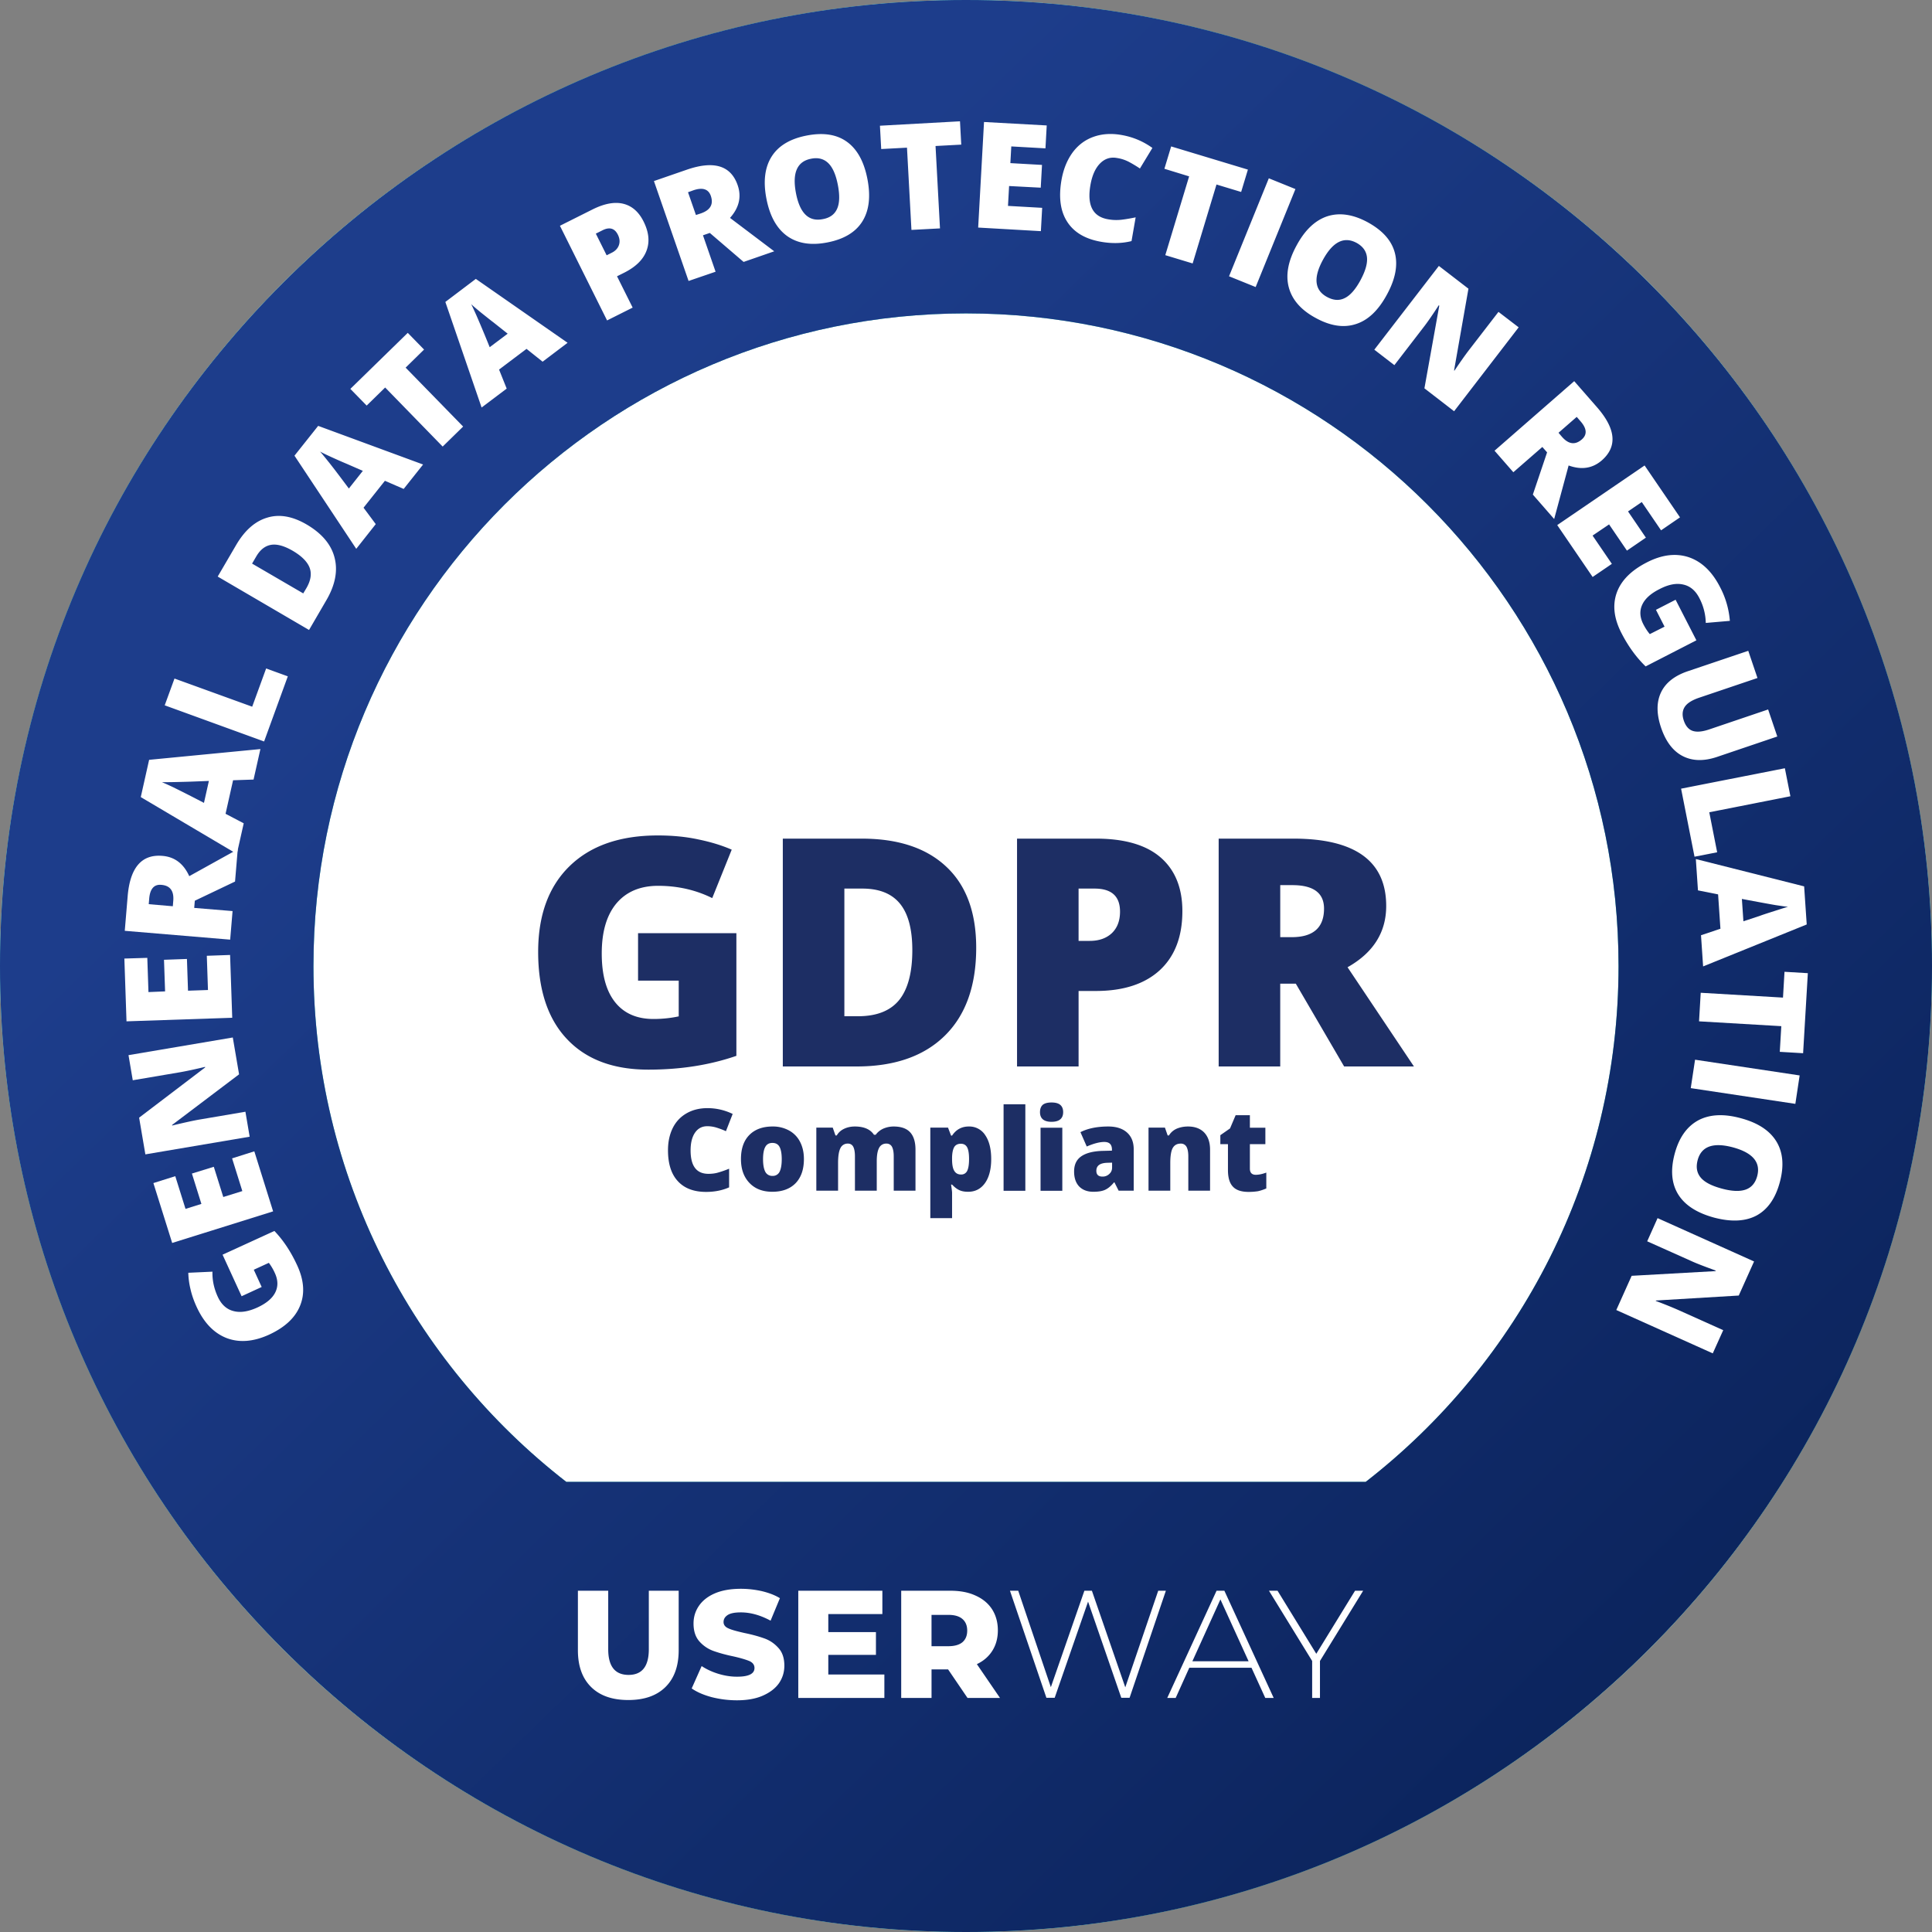 <svg width="140" height="140" xmlns="http://www.w3.org/2000/svg" xmlns:xlink="http://www.w3.org/1999/xlink"><rect width="100%" height="100%" fill="#808080" stroke="none"/><defs><linearGradient x1="18.338%" y1="34.708%" x2="81.934%" y2="100%" id="a"><stop stop-color="#1D3D8B" offset="0%"/><stop stop-color="#0A2259" offset="100%"/></linearGradient><path d="M0 70C0 31.34 31.34 0 70 0s70 31.34 70 70-31.34 70-70 70S0 108.66 0 70zm41.033 37.38h57.934c11.145-8.66 18.319-22.18 18.319-37.38 0-26.11-21.171-47.29-47.286-47.29-26.116 0-47.286 21.18-47.286 47.29 0 15.2 7.173 28.72 18.319 37.38z" id="b"/></defs><g fill="none" fill-rule="evenodd"><circle fill="#FFF" fill-rule="nonzero" cx="70" cy="70" r="70"/><path d="M0 70C0 31.34 31.34 0 70 0s70 31.34 70 70-31.34 70-70 70S0 108.66 0 70zm41.033 37.38h57.934c11.145-8.66 18.319-22.18 18.319-37.38 0-26.11-21.171-47.29-47.286-47.29-26.116 0-47.286 21.18-47.286 47.29 0 15.2 7.173 28.72 18.319 37.38z" fill="#42D0B7"/><use fill="url(#a)" xlink:href="#b"/><path d="M17.508 93.93l-1.38-3.01 3.755-1.72c.654.68 1.206 1.52 1.655 2.5.492 1.07.562 2.04.209 2.91-.354.88-1.107 1.58-2.26 2.11-1.125.51-2.147.59-3.068.24-.92-.36-1.645-1.11-2.176-2.27-.202-.44-.35-.87-.446-1.3a5.623 5.623 0 01-.152-1.16l1.75-.08c-.017.62.112 1.22.387 1.82.253.55.626.9 1.121 1.03.496.14 1.075.05 1.739-.25.651-.3 1.085-.66 1.302-1.09.217-.43.208-.9-.027-1.41a3.849 3.849 0 00-.435-.74l-1.092.5.572 1.25-1.454.67zm.921-10.5l1.362 4.35-7.314 2.29-1.362-4.34 1.586-.5.742 2.37 1.151-.36-.687-2.2 1.586-.49.687 2.19 1.38-.43-.742-2.37zm-1.56-8.25l.455 2.67-4.855 3.67.007.04c.826-.2 1.46-.34 1.901-.42l3.407-.58.307 1.81-7.557 1.28-.453-2.66 4.785-3.64-.005-.04c-.754.18-1.361.31-1.823.39l-3.417.58-.309-1.82 7.557-1.28zm-.196-5.98l.155 4.55-7.661.26-.155-4.55 1.662-.05.084 2.48 1.205-.05-.079-2.29 1.662-.06.078 2.3 1.446-.05-.084-2.48zm.179-3.18l-2.779-.23.044-.52 2.915-1.39.196-2.34-3.514 1.95c-.412-.91-1.06-1.4-1.945-1.47-1.505-.13-2.344.85-2.518 2.92l-.21 2.51 7.638.64.173-2.07zm-4.297-.74l-.032.39-1.745-.15.034-.41c.06-.7.353-1.04.878-.99.637.05.926.44.865 1.16z" fill="#FFF"/><path d="M16.89 56.54l1.484-.05.496-2.21-8.064.78-.605 2.7 6.962 4.12.498-2.22-1.316-.69.545-2.43zm-3.053.1l1.3-.05-.357 1.59a101.69 101.69 0 00-2.223-1.13c-.379-.18-.652-.3-.819-.37.195 0 .521 0 .979-.01.457-.01.83-.02 1.12-.03zm5.301-2.91l-7.202-2.62.708-1.94 5.631 2.04 1.01-2.77 1.571.57zm5.109-13.31c-.242-.96-.916-1.76-2.02-2.41-1.026-.6-1.98-.77-2.861-.5-.88.26-1.631.92-2.252 1.98l-1.338 2.29 6.619 3.87 1.251-2.15c.644-1.1.844-2.13.601-3.08zm-4.598-.94c.433-.07.953.08 1.56.43.648.38 1.057.79 1.224 1.22.167.44.092.93-.225 1.48l-.233.39-3.708-2.16.304-.52c.286-.49.645-.77 1.078-.84zm8.243-4.64l1.36.59 1.407-1.77-7.603-2.8-1.717 2.16 4.476 6.75 1.414-1.79-.885-1.19 1.548-1.95zm-2.79-1.24l1.191.52-1.013 1.28c-.745-1-1.249-1.66-1.511-1.98-.263-.33-.454-.56-.575-.7.173.1.467.24.883.43.417.19.758.34 1.025.45zm8.459-2.69l-1.483 1.45-4.168-4.28-1.34 1.31-1.182-1.21 4.16-4.06 1.182 1.21-1.337 1.31zm4.594-5.63l1.165.93 1.81-1.37-6.65-4.63-2.208 1.67 2.627 7.65 1.818-1.37-.553-1.38 1.991-1.5zm-2.387-1.91l1.02.81-1.303.98a82.927 82.927 0 00-.96-2.3c-.172-.38-.298-.66-.381-.82.144.14.393.35.747.64.356.28.648.52.877.69zm11.08-5.2c.244-.64.175-1.34-.207-2.11-.347-.7-.832-1.13-1.456-1.29-.623-.16-1.368-.03-2.235.4l-2.375 1.19 3.416 6.86 1.854-.93-1.133-2.27.521-.26c.832-.42 1.37-.94 1.615-1.59zm-2.55.16l-.338.17-.784-1.57.478-.24c.513-.26.885-.15 1.116.31.137.27.162.53.076.77-.086.24-.269.43-.548.56zm7.556 1.36l-.914-2.64.496-.17 2.449 2.1 2.219-.77-3.204-2.42c.66-.74.845-1.53.554-2.37-.495-1.43-1.726-1.8-3.694-1.12l-2.373.82 2.51 7.24 1.957-.67zm-1.057-4.23l-.367.12-.574-1.65.387-.14c.67-.23 1.092-.09 1.265.4.209.61-.028 1.03-.711 1.27zm11.683.6c.495-.78.622-1.8.38-3.07-.244-1.27-.737-2.17-1.481-2.71-.743-.54-1.713-.69-2.912-.46-1.194.23-2.042.73-2.542 1.51s-.63 1.8-.39 3.05c.243 1.27.742 2.17 1.499 2.72.757.54 1.725.7 2.907.47 1.197-.23 2.044-.73 2.539-1.51zm-2.865-.18c-1.013.2-1.658-.43-1.937-1.89-.281-1.47.088-2.3 1.107-2.49.502-.1.913.01 1.234.32.32.31.553.84.697 1.59.143.75.124 1.32-.057 1.72-.182.41-.529.66-1.044.75zm8.5.67l-2.068.11-.323-5.96-1.868.1-.092-1.69 5.801-.32.091 1.69-1.863.1zm7.311.2l-4.544-.26.424-7.65 4.544.25-.092 1.66-2.476-.14-.067 1.21 2.293.13-.092 1.65-2.293-.12-.08 1.44 2.477.14zm5.522-5.3c-.486-.09-.899.05-1.24.4-.341.35-.572.87-.693 1.57-.252 1.46.175 2.28 1.28 2.47.334.06.666.07.995.03.33-.04.665-.1 1.004-.17l-.299 1.72c-.679.17-1.416.19-2.211.05-1.14-.2-1.957-.68-2.45-1.45-.493-.76-.631-1.77-.415-3.02.136-.78.402-1.44.799-1.99.397-.54.9-.92 1.508-1.14.608-.22 1.285-.27 2.033-.14.816.14 1.565.45 2.248.94l-.904 1.49a9.42 9.42 0 00-.779-.47 2.773 2.773 0 00-.876-.29zm5.476 7.64l-1.982-.6 1.727-5.71-1.792-.55.49-1.62 5.561 1.68-.49 1.62-1.786-.54zm2.637.93l2.883-7.1 1.928.78-2.882 7.1zm9.201 3.46c.877-.28 1.622-.99 2.238-2.13.618-1.13.809-2.14.575-3.03-.234-.89-.887-1.62-1.959-2.21-1.069-.58-2.044-.72-2.926-.44-.882.29-1.627.99-2.236 2.12-.616 1.13-.803 2.14-.561 3.04.241.9.891 1.64 1.947 2.21 1.072.59 2.046.73 2.922.44zm-2.1-1.96c-.906-.49-1.005-1.39-.297-2.69.714-1.31 1.527-1.72 2.439-1.23.448.25.699.59.75 1.03.051.45-.106 1-.471 1.68-.364.67-.743 1.1-1.138 1.29-.394.2-.822.17-1.283-.08zm9.208 8.28l-2.151-1.66 1.077-5.99-.037-.03c-.466.72-.835 1.25-1.108 1.6l-2.109 2.74-1.454-1.12 4.678-6.07 2.143 1.65-1.041 5.92.026.02c.432-.64.791-1.15 1.077-1.52l2.114-2.74 1.463 1.12-4.678 6.08zm4.292 4.42l2.101-1.83.345.39-1.032 3.06 1.545 1.77 1.047-3.88c.935.34 1.738.21 2.407-.37 1.137-1 1.021-2.28-.349-3.85l-1.652-1.89-5.774 5.04 1.362 1.56zm3.529-2.56l-.255-.3 1.319-1.15.269.31c.467.53.501.97.104 1.32-.482.42-.961.36-1.437-.18zm2.217 10.15l-2.565-3.76 6.331-4.32 2.565 3.76-1.372.94-1.399-2.05-.995.68 1.294 1.9-1.373.94L116.6 38l-1.196.81 1.398 2.05zm6.012 1.65l1.507 2.94-3.678 1.89c-.683-.66-1.27-1.47-1.76-2.43-.538-1.05-.649-2.02-.333-2.91.316-.88 1.039-1.61 2.168-2.19 1.102-.57 2.12-.69 3.054-.38.935.32 1.692 1.04 2.272 2.18a6.311 6.311 0 01.702 2.43l-1.745.15a4.056 4.056 0 00-.465-1.8c-.275-.54-.663-.87-1.163-.98-.501-.12-1.077-.01-1.727.33-.638.32-1.056.7-1.254 1.14-.199.44-.17.91.087 1.41.14.27.296.51.466.71l1.069-.54-.623-1.22 1.423-.73zm7.369 9.91l-4.37 1.48c-.951.32-1.778.3-2.481-.06-.704-.36-1.227-1.05-1.57-2.06-.335-.99-.339-1.84-.012-2.54s.965-1.21 1.916-1.54l4.414-1.49.667 1.97-4.26 1.44c-.514.18-.854.4-1.021.67-.166.27-.187.59-.06.97.136.4.349.65.641.75.29.1.698.07 1.221-.11l4.251-1.44.664 1.96zm-6.971 3.78l7.52-1.48.401 2.03-5.879 1.16.572 2.9-1.641.32zm2.851 10.15l-1.408.47.153 2.26 7.508-3.04-.187-2.76-7.848-1.98.154 2.27 1.459.29.169 2.49zm2.898-.95l-1.233.41-.111-1.62c1.222.23 2.039.38 2.454.45.414.06.711.11.891.12-.189.05-.502.15-.937.29-.436.14-.791.25-1.064.35zm-4.448 7.66l.121-2.07 5.962.35.11-1.87 1.691.1-.343 5.8-1.69-.1.11-1.86zm-.289 2.78l7.579 1.14-.311 2.06-7.58-1.14zm-1.222 9.76c.484.78 1.349 1.34 2.594 1.68 1.249.33 2.278.28 3.086-.15.807-.44 1.37-1.24 1.686-2.42.316-1.18.231-2.16-.253-2.95-.485-.79-1.343-1.35-2.575-1.68-1.245-.34-2.277-.28-3.095.16-.818.45-1.383 1.25-1.695 2.41-.316 1.18-.233 2.16.252 2.95zm1.412-2.49c.268-.99 1.117-1.3 2.548-.92 1.445.39 2.033 1.09 1.764 2.09-.133.49-.409.82-.828.97-.419.15-.998.13-1.738-.07-.736-.2-1.245-.46-1.527-.8-.282-.34-.355-.76-.219-1.27zm-5.897 10.87l1.113-2.48 6.073-.34.019-.04c-.801-.29-1.406-.52-1.814-.71l-3.152-1.41.752-1.68 6.992 3.14-1.109 2.47-6.002.36-.013.03c.725.27 1.301.51 1.728.7l3.161 1.42-.757 1.68-6.991-3.14z" fill="#FFF"/><path d="M46.236 67.62h7.125v8.89c-1.935.67-4.061 1-6.38 1-2.544 0-4.511-.74-5.9-2.22-1.389-1.47-2.084-3.58-2.084-6.31 0-2.66.76-4.74 2.281-6.22 1.521-1.48 3.651-2.22 6.392-2.22 1.039 0 2.019.09 2.942.29.922.19 1.725.44 2.411.74l-1.412 3.51c-1.189-.59-2.496-.89-3.919-.89-1.302 0-2.309.43-3.02 1.27-.712.85-1.067 2.06-1.067 3.63 0 1.55.321 2.72.965 3.53.643.81 1.571 1.22 2.784 1.22.662 0 1.272-.07 1.829-.19v-2.59h-2.947v-3.44zm22.228 7.43c1.517-1.49 2.275-3.62 2.275-6.37 0-2.56-.721-4.52-2.162-5.87-1.442-1.36-3.488-2.04-6.138-2.04h-5.714v16.51h5.342c2.747 0 4.88-.74 6.397-2.23zm-3.252-9.57c.598.73.898 1.85.898 3.37 0 1.62-.317 2.82-.949 3.61-.632.78-1.626 1.18-2.981 1.18h-.994v-9.25h1.299c1.22 0 2.129.36 2.727 1.09zm18.835 4.82c1.088-1.01 1.632-2.43 1.632-4.28 0-1.67-.524-2.97-1.57-3.88-1.046-.91-2.612-1.37-4.697-1.37h-5.714v16.51h4.46v-5.47h1.254c2.002 0 3.548-.51 4.635-1.51zm-5.076-2.12h-.813v-3.79h1.151c1.235 0 1.852.55 1.852 1.67 0 .66-.197 1.18-.592 1.56-.396.37-.928.56-1.598.56zm13.799 9.1v-6h1.129l3.501 6h5.059l-4.811-7.19c1.867-1.05 2.801-2.53 2.801-4.44 0-3.25-2.244-4.88-6.731-4.88h-5.409v16.51h4.461zm.836-9.37h-.835v-3.77h.88c1.528 0 2.293.57 2.293 1.7 0 1.38-.779 2.07-2.338 2.07zm-42.357 13.7c-.379 0-.676.16-.887.47-.213.31-.319.74-.319 1.28 0 1.14.431 1.7 1.294 1.7.261 0 .514-.03.759-.11.244-.07.49-.16.738-.26v1.35c-.493.22-1.049.33-1.67.33-.89 0-1.573-.26-2.047-.78-.475-.51-.712-1.26-.712-2.24 0-.61.115-1.14.345-1.61.23-.46.561-.81.993-1.06.431-.25.938-.38 1.522-.38.637 0 1.246.14 1.827.42l-.488 1.25c-.218-.1-.436-.18-.654-.25a2.277 2.277 0 00-.701-.11zm6.402 4.13c.402-.42.603-1 .603-1.75 0-.48-.094-.89-.28-1.25a1.927 1.927 0 00-.796-.82 2.427 2.427 0 00-1.19-.29c-.726 0-1.29.21-1.692.62-.402.41-.603.99-.603 1.74 0 .73.205 1.3.615 1.73.409.43.962.64 1.655.64.724 0 1.286-.21 1.688-.62zm-2.201-.84c-.104-.21-.157-.51-.157-.9s.053-.69.157-.88c.105-.2.279-.3.521-.3.247 0 .421.1.524.3.102.2.153.49.153.88s-.05.69-.151.9a.541.541 0 01-.518.31.557.557 0 01-.529-.31zm9.313 1.38V83.8c0-.31-.042-.54-.127-.7a.43.43 0 00-.401-.23.56.56 0 00-.532.31c-.113.21-.17.53-.17.97v2.13h-1.581V83.8c0-.31-.04-.54-.121-.7a.415.415 0 00-.391-.23.567.567 0 00-.54.33c-.113.22-.17.58-.17 1.08v2h-1.576v-4.57h1.189l.198.57h.093c.121-.21.296-.37.526-.48.23-.11.491-.17.784-.17.659 0 1.122.2 1.388.6h.125c.129-.18.308-.33.538-.44.23-.1.484-.16.76-.16.541 0 .94.14 1.198.42.258.28.387.7.387 1.26v2.97h-1.577zm4.772-.03c.183.08.39.11.621.11.513 0 .92-.21 1.22-.63.3-.42.45-1.01.45-1.74s-.144-1.31-.432-1.73a1.366 1.366 0 00-1.19-.63c-.516 0-.921.22-1.213.66h-.073l-.222-.58h-1.282v6.56h1.577v-1.84c0-.08-.025-.27-.073-.59h.073c.18.19.361.33.544.41zm-.394-3.12c.093-.16.255-.25.486-.25.213 0 .365.09.456.26.091.17.138.45.138.84 0 .41-.047.69-.138.87a.467.467 0 01-.439.26c-.226 0-.391-.09-.496-.27-.105-.17-.158-.45-.158-.85v-.12c.009-.33.059-.57.151-.74zm3.582 3.16H74.3v-6.27h-1.577zm2.837-6.23c-.132.12-.198.3-.198.53 0 .46.278.7.835.7.562 0 .843-.24.843-.7 0-.23-.067-.4-.202-.52-.134-.12-.348-.18-.641-.18-.293 0-.506.06-.637.17zm1.419 6.23h-1.577v-4.57h1.577v4.57zm3.778-.61l.303.6h1.093v-2.99c0-.53-.161-.93-.482-1.22-.322-.29-.775-.44-1.361-.44-.813 0-1.485.14-2.017.41l.456 1.04c.513-.22.937-.33 1.27-.33.371 0 .557.18.557.56v.07l-.763.02c-.642.03-1.133.16-1.472.4-.338.24-.508.6-.508 1.09 0 .47.124.83.371 1.09.248.25.586.38 1.017.38.349 0 .634-.04.855-.14.22-.1.436-.28.649-.54h.032zm-.375-.61a.679.679 0 01-.49.19c-.298 0-.447-.14-.447-.42 0-.37.259-.56.778-.58l.363-.01v.35c0 .2-.068.35-.204.47zm5.727 1.21v-2.49c0-.3-.044-.53-.131-.69a.454.454 0 00-.421-.23c-.266 0-.459.11-.577.32-.118.21-.177.58-.177 1.09v2h-1.577v-4.57h1.189l.198.57h.093c.134-.22.32-.38.558-.49.238-.1.512-.16.821-.16.505 0 .899.15 1.18.44.281.3.421.71.421 1.24v2.97h-1.577zm4.89-1.15c.212 0 .466-.05.762-.16v1.15c-.212.09-.415.16-.607.2-.192.03-.417.05-.676.05-.529 0-.911-.13-1.145-.39-.234-.25-.351-.65-.351-1.19v-1.88h-.552v-.65l.702-.49.407-.96h1.032v.91h1.122v1.19h-1.122v1.77c0 .3.143.45.428.45z" fill="#1D2E64"/><path d="M42.837 122.25c-.64-.63-.96-1.52-.96-2.67v-4.31h2.197v4.24c0 1.24.492 1.86 1.476 1.86.978 0 1.466-.62 1.466-1.86v-4.24h2.164v4.31c0 1.15-.32 2.04-.96 2.67-.64.63-1.537.94-2.691.94-1.155 0-2.052-.31-2.692-.94zm8.728.73c-.592-.16-1.073-.37-1.442-.63l.721-1.62c.348.23.751.42 1.21.56.459.14.91.21 1.354.21.843 0 1.265-.21 1.265-.63 0-.22-.12-.39-.361-.5-.24-.1-.626-.22-1.159-.34-.585-.12-1.074-.26-1.465-.4a2.488 2.488 0 01-1.01-.69c-.282-.32-.422-.75-.422-1.29 0-.48.129-.9.388-1.28s.646-.69 1.16-.91c.514-.22 1.145-.33 1.892-.33.511 0 1.014.06 1.51.17.496.12.932.28 1.309.51l-.676 1.63c-.74-.4-1.458-.6-2.153-.6-.437 0-.755.06-.955.19-.2.13-.3.3-.3.51 0 .2.118.36.356.46.236.11.617.21 1.143.33.591.12 1.082.26 1.47.4.389.14.725.37 1.01.69.285.31.427.74.427 1.28 0 .47-.129.89-.388 1.27-.259.37-.647.67-1.165.9-.518.23-1.147.34-1.887.34a7.44 7.44 0 01-1.832-.23zm12.52-1.64v1.7h-6.238v-7.77h6.093v1.69h-3.918v1.31h3.452v1.65h-3.452v1.42zm3.418-.37h1.199l1.409 2.07h2.353l-1.676-2.45c.489-.23.864-.56 1.127-.98.262-.42.394-.91.394-1.47 0-.58-.141-1.09-.422-1.53-.281-.43-.681-.76-1.199-.99-.518-.24-1.128-.35-1.831-.35h-3.552v7.77h2.198v-2.07zm1.22-3.95c.452 0 .792.1 1.021.3.23.2.344.48.344.84s-.114.64-.344.84c-.229.19-.569.29-1.021.29h-1.221v-2.27h1.221zm15.761-1.75l-2.63 7.76h-.6l-2.408-6.97-2.42 6.97h-.599l-2.641-7.76h.599l2.364 6.99 2.43-6.99h.544l2.42 7 2.386-7zm1.698 5.58h4.506l.999 2.19h.61l-3.574-7.77h-.566l-3.574 7.77h.611l.988-2.19zm2.254-4.95l2.042 4.48h-4.073l2.031-4.48zm7.214 4.46v2.68h-.566v-2.68l-3.13-5.09h.622l2.808 4.57 2.808-4.57h.588z" fill="#FFF"/></g></svg>
